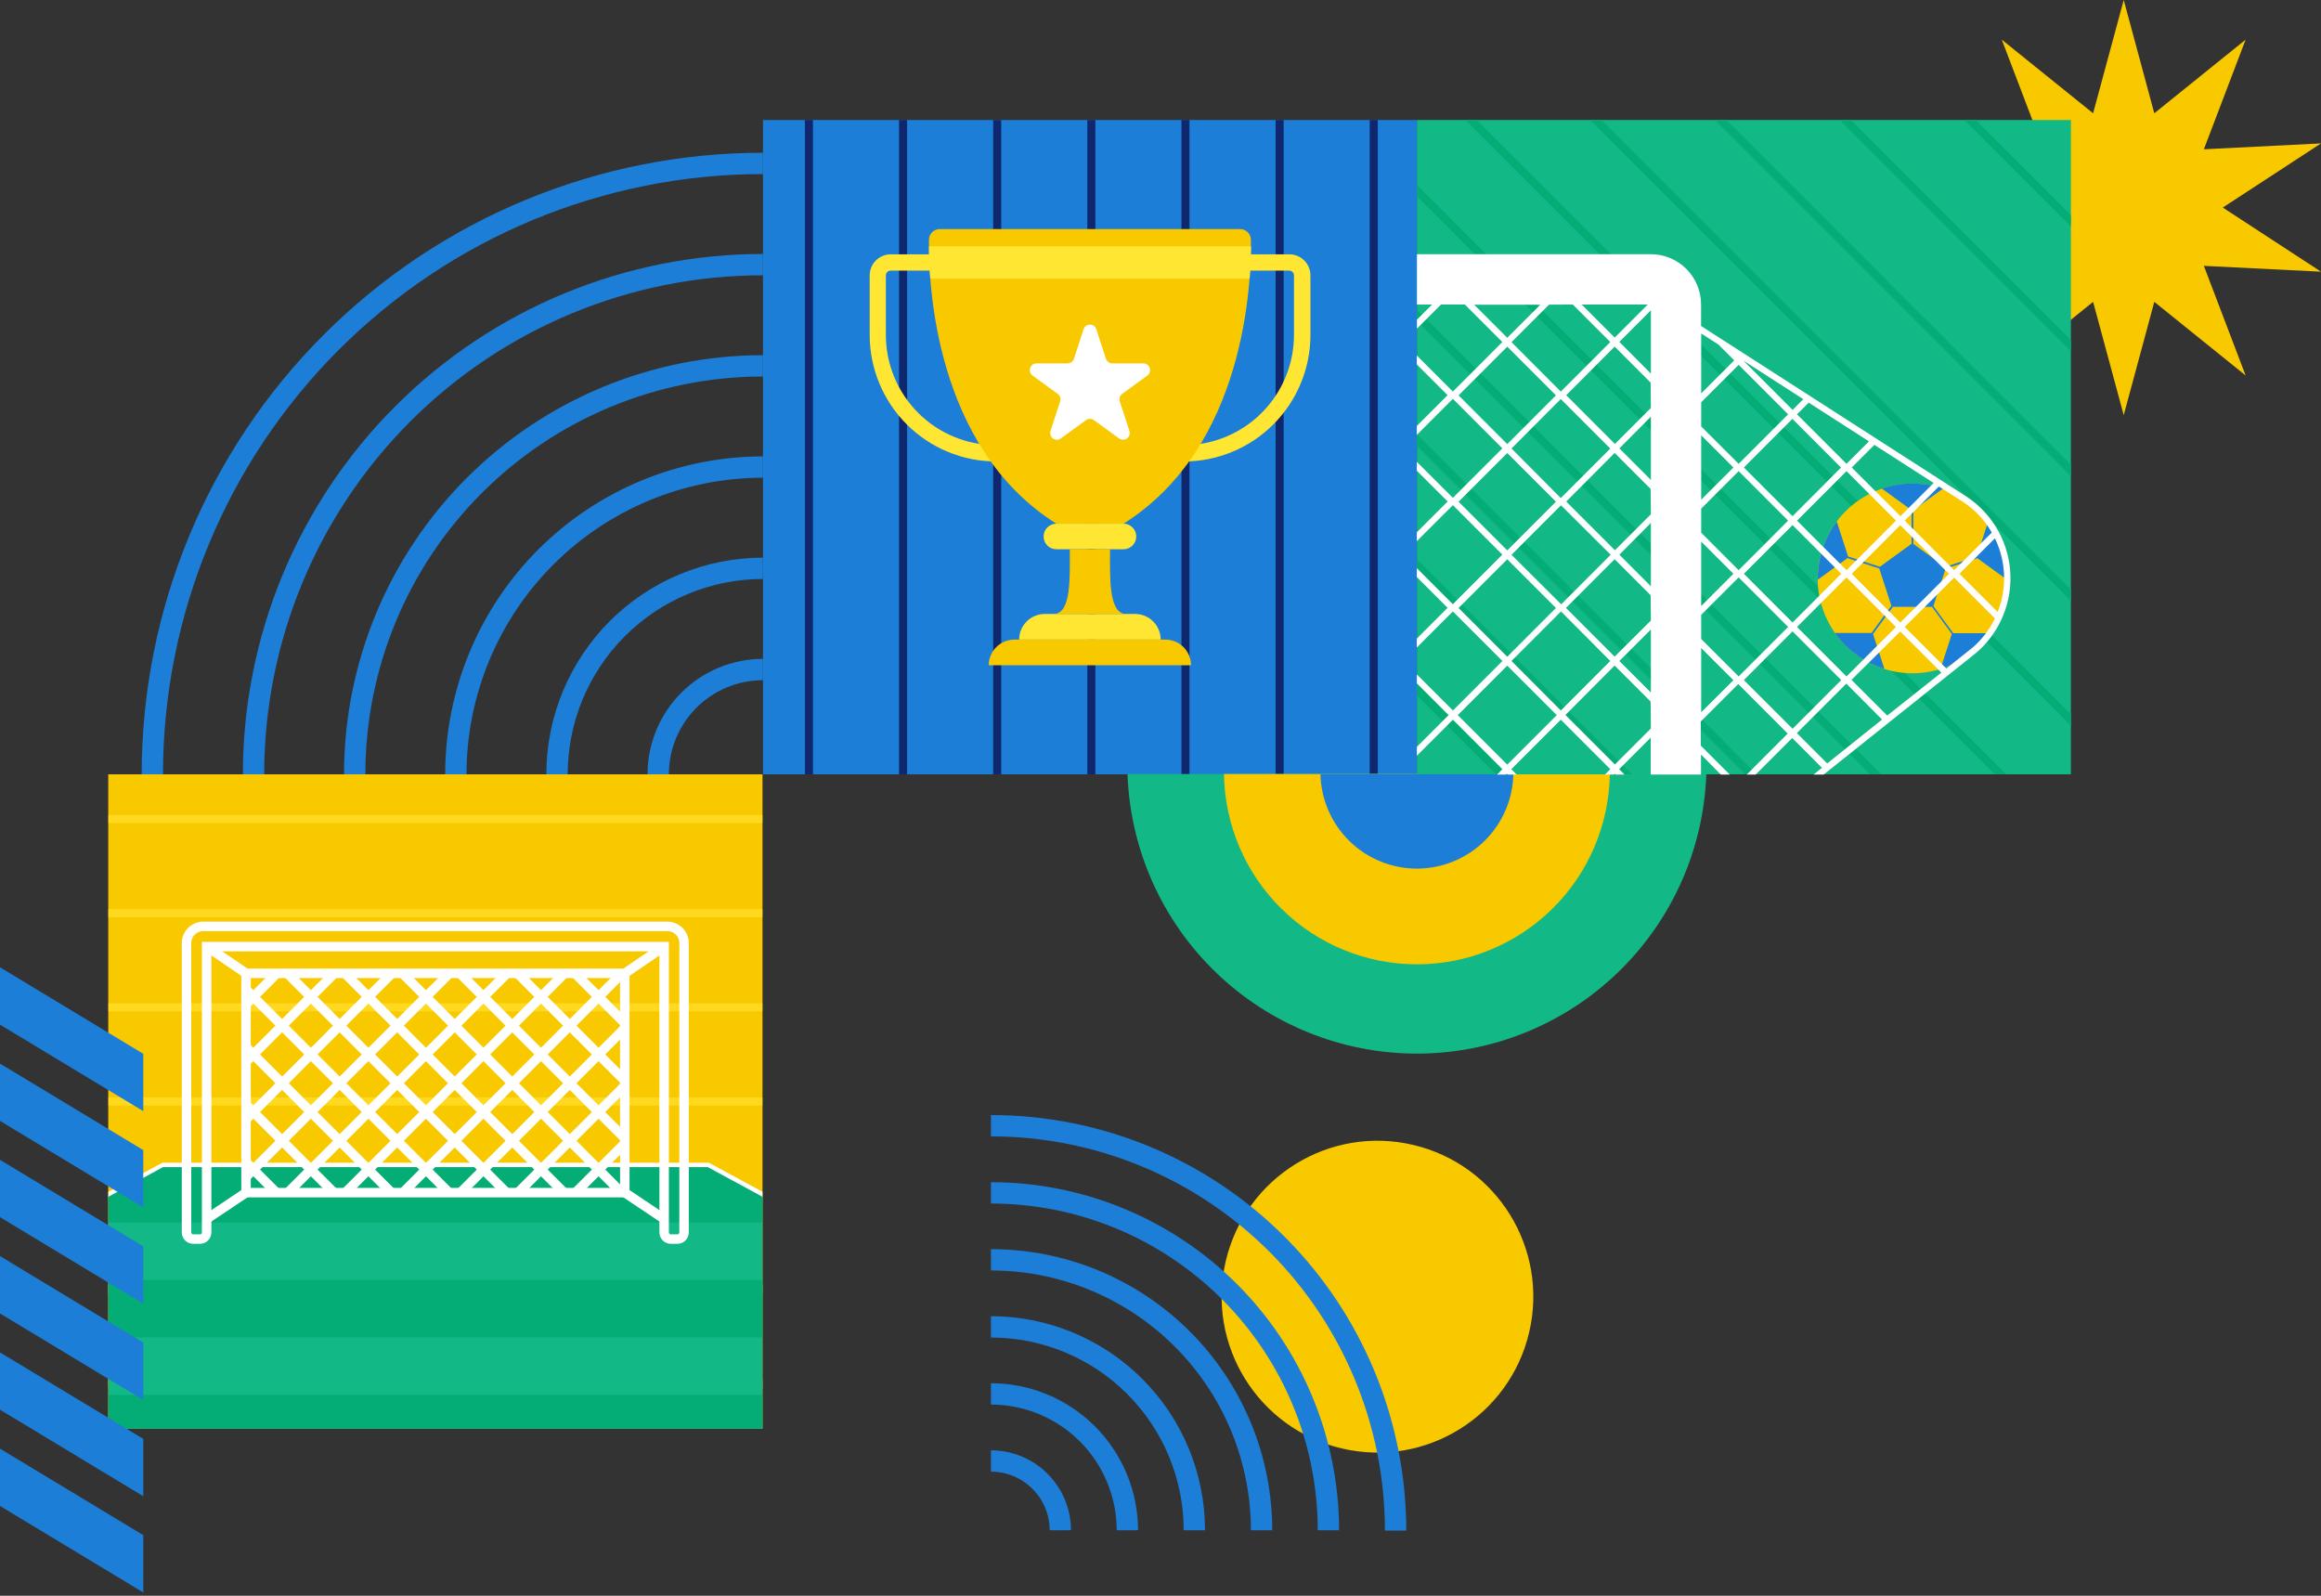 <svg width="272" height="187" viewBox="0 0 272 187" fill="none" xmlns="http://www.w3.org/2000/svg">
<rect x="0" y="0" width="272" height="187" fill="#333333" stroke="none"/>
<g clip-path="url(#clip0_793_10416)">
<path d="M248.881 0L252.465 13.275L263.167 4.647L258.272 17.494L272 16.805L260.489 24.322L272 31.838L258.272 31.154L263.167 44.001L252.465 35.373L248.881 48.648L245.292 35.373L234.59 44.001L239.485 31.154L225.757 31.838L237.268 24.322L225.757 16.805L239.485 17.494L234.59 4.647L245.292 13.275L248.881 0Z" fill="#F9C900"/>
<path d="M179.2 156.147C181.516 146.327 175.437 136.487 165.622 134.169C155.806 131.851 145.971 137.933 143.654 147.754C141.337 157.574 147.416 167.414 157.232 169.732C167.048 172.05 176.883 165.968 179.2 156.147Z" fill="#F9C900"/>
<path d="M116.13 131.916C128.707 131.916 140.768 136.914 149.661 145.811C158.554 154.709 163.55 166.776 163.55 179.359" stroke="#1C7ED6" stroke-width="2.5" stroke-miterlimit="10"/>
<path d="M116.13 139.786C126.614 139.786 136.668 143.95 144.084 151.363C151.5 158.777 155.67 168.833 155.679 179.322" stroke="#1C7ED6" stroke-width="2.5" stroke-miterlimit="10"/>
<path d="M116.13 147.632C120.293 147.629 124.415 148.447 128.261 150.038C132.108 151.628 135.603 153.962 138.548 156.905C141.494 159.847 143.83 163.342 145.426 167.188C147.021 171.034 147.843 175.157 147.846 179.322" stroke="#1C7ED6" stroke-width="2.5" stroke-miterlimit="10"/>
<path d="M116.13 155.488C122.45 155.488 128.511 157.999 132.981 162.468C137.451 166.937 139.965 172.999 139.97 179.322" stroke="#1C7ED6" stroke-width="2.5" stroke-miterlimit="10"/>
<path d="M116.13 163.344C120.367 163.344 124.431 165.027 127.429 168.023C130.427 171.019 132.113 175.083 132.118 179.322" stroke="#1C7ED6" stroke-width="2.5" stroke-miterlimit="10"/>
<path d="M116.13 171.205C118.284 171.205 120.349 172.06 121.873 173.581C123.398 175.103 124.257 177.167 124.261 179.322" stroke="#1C7ED6" stroke-width="2.5" stroke-miterlimit="10"/>
<path d="M166.051 14.061H89.413V90.738H166.051V14.061Z" fill="#1C7ED6"/>
<path d="M95.271 14.061H94.327V90.738H95.271V14.061Z" fill="#0F276D"/>
<path d="M106.303 14.061H105.359V90.738H106.303V14.061Z" fill="#0F276D"/>
<path d="M117.334 14.061H116.391V90.738H117.334V14.061Z" fill="#0F276D"/>
<path d="M128.366 14.061H127.423V90.738H128.366V14.061Z" fill="#0F276D"/>
<path d="M139.398 14.061H138.455V90.738H139.398V14.061Z" fill="#0F276D"/>
<path d="M150.43 14.061H149.487V90.738H150.43V14.061Z" fill="#0F276D"/>
<path d="M161.462 14.061H160.519V90.738H161.462V14.061Z" fill="#0F276D"/>
<path d="M138.734 54.076C138.481 54.076 138.238 53.976 138.06 53.797C137.881 53.618 137.781 53.375 137.781 53.123C137.781 52.87 137.881 52.627 138.06 52.448C138.238 52.27 138.481 52.169 138.734 52.169C142.156 52.165 145.438 50.803 147.858 48.382C150.279 45.96 151.64 42.677 151.644 39.252V32.275C151.644 32.125 151.584 31.98 151.478 31.874C151.371 31.768 151.227 31.708 151.076 31.708H145.279C145.026 31.708 144.784 31.608 144.605 31.429C144.427 31.25 144.326 31.007 144.326 30.754C144.326 30.502 144.427 30.259 144.605 30.08C144.784 29.901 145.026 29.801 145.279 29.801H151.1C151.755 29.802 152.384 30.063 152.847 30.527C153.311 30.991 153.572 31.619 153.573 32.275V39.252C153.568 43.186 152.002 46.958 149.22 49.737C146.437 52.517 142.666 54.077 138.734 54.076Z" fill="#FFE633"/>
<path d="M116.725 54.076C116.978 54.076 117.221 53.976 117.399 53.797C117.578 53.618 117.678 53.375 117.678 53.123C117.678 52.87 117.578 52.627 117.399 52.448C117.221 52.27 116.978 52.169 116.725 52.169C113.303 52.165 110.021 50.803 107.601 48.382C105.18 45.96 103.819 42.677 103.815 39.252V32.275C103.815 32.125 103.875 31.98 103.981 31.874C104.088 31.768 104.232 31.708 104.383 31.708H110.189C110.442 31.708 110.684 31.608 110.863 31.429C111.042 31.25 111.142 31.007 111.142 30.754C111.142 30.502 111.042 30.259 110.863 30.08C110.684 29.901 110.442 29.801 110.189 29.801H104.392C103.736 29.801 103.107 30.062 102.643 30.526C102.179 30.99 101.919 31.619 101.919 32.275V39.252C101.922 43.181 103.483 46.948 106.259 49.727C109.035 52.506 112.799 54.07 116.725 54.076Z" fill="#FFE633"/>
<path d="M123.797 61.369C109.524 52.392 108.794 33.168 108.864 28.094C108.869 27.76 109.005 27.442 109.242 27.208C109.48 26.974 109.8 26.843 110.133 26.843H145.326C145.659 26.843 145.979 26.974 146.217 27.208C146.454 27.442 146.59 27.76 146.595 28.094C146.66 33.168 145.935 52.392 131.663 61.369H123.797Z" fill="#F9C900"/>
<path d="M131.662 64.365H123.797C123.399 64.365 123.019 64.207 122.738 63.926C122.457 63.645 122.3 63.264 122.3 62.867C122.3 62.47 122.457 62.089 122.738 61.808C123.019 61.527 123.399 61.369 123.797 61.369H131.662C132.059 61.369 132.44 61.527 132.721 61.808C133.002 62.089 133.159 62.47 133.159 62.867C133.159 63.264 133.002 63.645 132.721 63.926C132.44 64.207 132.059 64.365 131.662 64.365Z" fill="#FFE633"/>
<path d="M136.023 74.951H119.436C119.436 74.556 119.514 74.165 119.665 73.8C119.816 73.435 120.038 73.104 120.317 72.825C120.596 72.546 120.928 72.324 121.293 72.174C121.658 72.023 122.049 71.946 122.444 71.946H133.015C133.812 71.946 134.577 72.263 135.141 72.826C135.705 73.389 136.022 74.154 136.023 74.951Z" fill="#FFE633"/>
<path d="M139.58 77.96H115.87C115.87 77.565 115.948 77.174 116.099 76.809C116.25 76.444 116.472 76.112 116.751 75.832C117.03 75.553 117.362 75.331 117.727 75.18C118.092 75.029 118.483 74.951 118.878 74.951H136.572C137.369 74.952 138.133 75.27 138.696 75.834C139.259 76.398 139.575 77.163 139.575 77.96H139.58Z" fill="#F9C900"/>
<path d="M123.476 71.946C125.577 71.946 125.373 67.565 125.373 64.365H130.087C130.087 67.565 129.877 71.946 131.983 71.946H123.476Z" fill="#F9C900"/>
<path d="M109.022 32.652H146.451C146.567 31.131 146.604 29.861 146.609 28.866H108.873C108.864 29.843 108.901 31.131 109.022 32.652Z" fill="#FFE633"/>
<path d="M128.478 38.578L129.603 42.038C129.655 42.196 129.755 42.334 129.889 42.432C130.024 42.529 130.185 42.582 130.352 42.583H133.992C134.158 42.583 134.32 42.636 134.454 42.734C134.589 42.832 134.689 42.97 134.74 43.129C134.792 43.287 134.792 43.457 134.741 43.615C134.69 43.774 134.591 43.912 134.457 44.011L131.514 46.15C131.379 46.249 131.28 46.387 131.229 46.546C131.178 46.705 131.178 46.876 131.23 47.034L132.355 50.495C132.408 50.653 132.409 50.824 132.357 50.983C132.306 51.142 132.206 51.281 132.07 51.379C131.935 51.477 131.772 51.529 131.605 51.528C131.438 51.527 131.276 51.473 131.142 51.374L128.199 49.234C128.064 49.136 127.901 49.084 127.734 49.084C127.567 49.084 127.405 49.136 127.269 49.234L124.327 51.374C124.192 51.473 124.03 51.527 123.863 51.528C123.696 51.529 123.533 51.477 123.398 51.379C123.263 51.281 123.162 51.142 123.111 50.983C123.06 50.824 123.061 50.653 123.113 50.495L124.238 47.034C124.29 46.875 124.29 46.704 124.239 46.545C124.187 46.386 124.086 46.248 123.95 46.15L121.007 44.011C120.873 43.912 120.774 43.774 120.723 43.615C120.672 43.457 120.672 43.287 120.724 43.129C120.775 42.97 120.875 42.832 121.01 42.734C121.144 42.636 121.306 42.583 121.472 42.583H125.108C125.274 42.583 125.437 42.531 125.573 42.433C125.708 42.335 125.809 42.197 125.861 42.038L126.986 38.578C127.038 38.421 127.138 38.284 127.271 38.187C127.405 38.09 127.567 38.038 127.732 38.038C127.897 38.038 128.058 38.09 128.192 38.187C128.326 38.284 128.426 38.421 128.478 38.578Z" fill="white"/>
<path d="M89.343 90.738H12.706V167.414H89.343V90.738Z" fill="#F9C900"/>
<path d="M89.343 90.738H12.706V167.414H89.343V90.738Z" fill="#F9C900"/>
<path d="M89.343 161.716H12.706V162.661H89.343V161.716Z" fill="#FFD91F"/>
<path d="M89.343 150.679H12.706V151.623H89.343V150.679Z" fill="#FFD91F"/>
<path d="M89.343 139.641H12.706V140.586H89.343V139.641Z" fill="#FFD91F"/>
<path d="M89.343 128.604H12.706V129.548H89.343V128.604Z" fill="#FFD91F"/>
<path d="M89.343 117.571H12.706V118.515H89.343V117.571Z" fill="#FFD91F"/>
<path d="M89.343 106.533H12.706V107.478H89.343V106.533Z" fill="#FFD91F"/>
<path d="M89.343 95.496H12.706V96.44H89.343V95.496Z" fill="#FFD91F"/>
<path d="M89.343 167.414H12.706V139.944L19.037 136.516H83.016L89.343 139.944V167.414Z" fill="#12B886"/>
<path d="M12.706 143.251H89.343V139.944L83.016 136.516H19.037L12.706 139.944V143.251Z" fill="#04AD75"/>
<path d="M89.343 149.986H12.706V156.721H89.343V149.986Z" fill="#04AD75"/>
<path d="M89.343 163.456H12.706V167.414H89.343V163.456Z" fill="#04AD75"/>
<path d="M73.221 114.059H28.833V139.758H73.221V114.059Z" stroke="white" stroke-width="1.11" stroke-miterlimit="10"/>
<path d="M28.833 136.199L32.389 139.758" stroke="white" stroke-width="1.11" stroke-miterlimit="10"/>
<path d="M28.833 129.455L39.13 139.758" stroke="white" stroke-width="1.11" stroke-miterlimit="10"/>
<path d="M28.847 122.725L45.871 139.758" stroke="white" stroke-width="1.11" stroke-miterlimit="10"/>
<path d="M28.833 115.962L52.617 139.758" stroke="white" stroke-width="1.11" stroke-miterlimit="10"/>
<path d="M33.672 114.059L59.358 139.758" stroke="white" stroke-width="1.11" stroke-miterlimit="10"/>
<path d="M40.418 114.059L66.099 139.758" stroke="white" stroke-width="1.11" stroke-miterlimit="10"/>
<path d="M47.159 114.059L72.844 139.758" stroke="white" stroke-width="1.11" stroke-miterlimit="10"/>
<path d="M53.9 114.059L73.202 133.371" stroke="white" stroke-width="1.11" stroke-miterlimit="10"/>
<path d="M60.645 114.059L73.221 126.646" stroke="white" stroke-width="1.11" stroke-miterlimit="10"/>
<path d="M67.386 114.059L73.221 119.897" stroke="white" stroke-width="1.11" stroke-miterlimit="10"/>
<path d="M73.221 133.981L67.447 139.758" stroke="white" stroke-width="1.11" stroke-miterlimit="10"/>
<path d="M73.221 127.236L60.701 139.758" stroke="white" stroke-width="1.11" stroke-miterlimit="10"/>
<path d="M73.221 120.487L53.96 139.758" stroke="white" stroke-width="1.11" stroke-miterlimit="10"/>
<path d="M72.905 114.059L47.219 139.758" stroke="white" stroke-width="1.11" stroke-miterlimit="10"/>
<path d="M66.159 114.059L40.474 139.758" stroke="white" stroke-width="1.11" stroke-miterlimit="10"/>
<path d="M59.418 114.059L33.733 139.758" stroke="white" stroke-width="1.11" stroke-miterlimit="10"/>
<path d="M52.672 114.059L28.833 137.916" stroke="white" stroke-width="1.11" stroke-miterlimit="10"/>
<path d="M45.932 114.059L28.833 131.171" stroke="white" stroke-width="1.11" stroke-miterlimit="10"/>
<path d="M39.191 114.059L28.833 124.422" stroke="white" stroke-width="1.11" stroke-miterlimit="10"/>
<path d="M32.445 114.059L28.833 117.678" stroke="white" stroke-width="1.11" stroke-miterlimit="10"/>
<path d="M79.404 145.204H78.618C78.41 145.204 78.21 145.122 78.063 144.974C77.915 144.827 77.832 144.627 77.832 144.418V110.929H24.216V144.418C24.216 144.627 24.134 144.827 23.986 144.974C23.839 145.122 23.639 145.204 23.431 145.204H22.645C22.44 145.204 22.243 145.124 22.096 144.981C21.949 144.837 21.864 144.642 21.859 144.437V110.52C21.859 110 22.065 109.501 22.432 109.133C22.799 108.765 23.297 108.558 23.816 108.557H78.209C78.728 108.558 79.226 108.765 79.593 109.133C79.96 109.501 80.166 110 80.166 110.52V144.437C80.162 144.638 80.08 144.83 79.938 144.973C79.796 145.116 79.605 145.198 79.404 145.204Z" stroke="white" stroke-width="1.11" stroke-miterlimit="10"/>
<path d="M77.837 110.91L73.221 114.059" stroke="white" stroke-width="1.11" stroke-miterlimit="10"/>
<path d="M28.833 114.059L24.216 110.91" stroke="white" stroke-width="1.11" stroke-miterlimit="10"/>
<path d="M73.221 139.758L77.837 142.851" stroke="white" stroke-width="1.11" stroke-miterlimit="10"/>
<path d="M28.833 139.758L24.216 142.851" stroke="white" stroke-width="1.11" stroke-miterlimit="10"/>
<path d="M89.343 139.651L83.137 136.288L83.081 136.255H19.037L12.706 139.665V140.237L19.102 136.772H82.951L89.343 140.237V139.651Z" fill="white"/>
<path d="M17.852 90.742C17.852 71.755 25.391 53.545 38.81 40.118C52.23 26.692 70.43 19.149 89.408 19.149" stroke="#1C7ED6" stroke-width="2.5" stroke-miterlimit="10"/>
<path d="M29.711 90.742C29.711 82.898 31.254 75.131 34.254 67.884C37.254 60.637 41.651 54.052 47.194 48.506C52.738 42.959 59.319 38.559 66.562 35.557C73.805 32.555 81.568 31.01 89.408 31.01" stroke="#1C7ED6" stroke-width="2.5" stroke-miterlimit="10"/>
<path d="M41.566 90.742C41.566 78.047 46.606 65.871 55.578 56.894C64.55 47.916 76.719 42.872 89.408 42.871" stroke="#1C7ED6" stroke-width="2.5" stroke-miterlimit="10"/>
<path d="M53.421 90.742C53.421 81.192 57.212 72.034 63.961 65.281C70.71 58.528 79.863 54.733 89.408 54.732" stroke="#1C7ED6" stroke-width="2.5" stroke-miterlimit="10"/>
<path d="M65.276 90.742C65.276 84.339 67.818 78.197 72.344 73.669C76.87 69.141 83.008 66.597 89.408 66.597" stroke="#1C7ED6" stroke-width="2.5" stroke-miterlimit="10"/>
<path d="M77.135 90.742C77.135 89.129 77.451 87.532 78.068 86.042C78.685 84.551 79.588 83.197 80.728 82.056C81.868 80.916 83.221 80.011 84.71 79.393C86.2 78.776 87.796 78.458 89.408 78.458" stroke="#1C7ED6" stroke-width="2.5" stroke-miterlimit="10"/>
<path d="M16.792 179.898V186.615L0 176.475V169.759L16.792 179.898Z" fill="#1C7ED6"/>
<path d="M16.792 168.619V175.335L0 165.196V158.479L16.792 168.619Z" fill="#1C7ED6"/>
<path d="M16.792 157.335V164.056L0 153.916V147.195L16.792 157.335Z" fill="#1C7ED6"/>
<path d="M16.792 146.056V152.772L0 142.632V135.916L16.792 146.056Z" fill="#1C7ED6"/>
<path d="M16.792 134.776V141.493L0 131.353V124.636L16.792 134.776Z" fill="#1C7ED6"/>
<path d="M16.792 123.492V130.213L0 120.073V113.352L16.792 123.492Z" fill="#1C7ED6"/>
<path d="M199.965 90.705C199.656 99.499 195.947 107.829 189.621 113.94C183.294 120.052 174.843 123.468 166.048 123.468C157.254 123.468 148.803 120.052 142.476 113.94C136.149 107.829 132.441 99.499 132.132 90.705H199.965Z" fill="#12B886"/>
<path d="M188.658 90.705C188.573 96.648 186.154 102.32 181.923 106.492C177.692 110.665 171.989 113.005 166.048 113.005C160.107 113.005 154.405 110.665 150.174 106.492C145.943 102.32 143.523 96.648 143.438 90.705H188.658Z" fill="#F9C900"/>
<path d="M177.352 90.705C177.292 93.665 176.075 96.483 173.962 98.555C171.848 100.627 169.007 101.788 166.048 101.788C163.09 101.788 160.249 100.627 158.135 98.555C156.022 96.483 154.805 93.665 154.745 90.705H177.352Z" fill="#1C7ED6"/>
<path d="M242.689 14.061H166.051V90.738H242.689V14.061Z" fill="#12B886"/>
<path d="M242.688 26.545L230.211 14.061H231.545L242.688 25.21V26.545Z" fill="#04AD75"/>
<path d="M242.688 41.169L215.594 14.061H216.929L242.688 39.834V41.169Z" fill="#04AD75"/>
<path d="M242.688 55.792L200.978 14.061H202.312L242.688 54.457V55.792Z" fill="#04AD75"/>
<path d="M242.688 70.416L186.362 14.061H187.692L242.688 69.086V70.416Z" fill="#04AD75"/>
<path d="M242.688 85.04L171.746 14.061H173.075L242.688 83.71V85.04Z" fill="#04AD75"/>
<path d="M233.767 90.738L166.051 22.987V21.657L235.097 90.738H233.767Z" fill="#04AD75"/>
<path d="M219.146 90.738L166.051 37.615V36.28L220.481 90.738H219.146Z" fill="#04AD75"/>
<path d="M204.53 90.738L166.051 52.239V50.904L205.864 90.738H204.53Z" fill="#04AD75"/>
<path d="M189.914 90.738L166.051 66.862V65.528L191.248 90.738H189.914Z" fill="#04AD75"/>
<path d="M175.298 90.738L166.051 81.486V80.151L176.632 90.738H175.298Z" fill="#04AD75"/>
<path d="M228.376 78.05C234.042 75.701 236.734 69.201 234.386 63.531C232.039 57.861 225.542 55.169 219.875 57.517C214.208 59.866 211.517 66.366 213.864 72.036C216.212 77.706 222.709 80.398 228.376 78.05Z" fill="#F9C900"/>
<path d="M228.012 66.63L231.731 65.416L235.208 67.942C235.208 67.89 235.208 67.839 235.208 67.783C235.213 65.381 234.434 63.042 232.991 61.123L231.661 65.221L227.942 66.435L224.223 63.732V59.783L227.705 57.253C225.381 56.459 222.86 56.459 220.536 57.253L224.018 59.783V63.718L220.299 66.421L216.58 65.207L215.25 61.109C213.807 63.029 213.028 65.367 213.033 67.769C213.033 67.825 213.033 67.876 213.033 67.928L216.51 65.402L220.229 66.616L221.652 70.988L219.328 74.17H215.023C216.439 76.181 218.483 77.665 220.834 78.388L219.504 74.291L221.829 71.109H226.413L228.737 74.291L227.407 78.388C229.747 77.671 231.783 76.199 233.2 74.202H228.9L226.575 71.021L228.012 66.63Z" fill="#1C7ED6"/>
<path d="M230.034 57.923L199.351 38.201V35.685C199.351 34.121 198.73 32.62 197.624 31.514C196.519 30.408 195.02 29.787 193.456 29.787H166.055V35.685H167.836L166.055 37.462V38.504L168.877 35.685H171.667L176.06 40.08L170.263 45.885L166.037 41.657V42.704L169.644 46.308L166.037 49.918V50.964L170.263 46.736L176.06 52.541L170.263 58.341L166.037 54.118V55.16L169.649 58.769L166.037 62.379V63.42L170.263 59.197L176.06 64.997L170.263 70.802L166.037 66.574V67.621L169.644 71.225L166.037 74.835V75.877L170.263 71.653L176.069 77.458L170.272 83.258L166.046 79.035V80.077L169.765 83.798L166.046 87.519V88.561L170.272 84.337L176.069 90.138L175.446 90.766H176.488L176.59 90.663L176.692 90.766H177.733L177.11 90.138L182.912 84.337L188.71 90.138L188.087 90.766H189.128L189.23 90.663L189.333 90.766H190.374L189.751 90.138L193.447 86.445V90.766H199.342V88.417L201.666 90.766H202.708L199.318 87.375V84.547L203.707 80.16L209.504 85.961L204.707 90.766H205.748L210.03 86.482L213.521 89.975L212.535 90.766H213.716L231.559 76.528C232.949 75.347 234.039 73.852 234.736 72.166C235.434 70.48 235.721 68.652 235.571 66.834C235.422 65.015 234.842 63.258 233.879 61.708C232.916 60.159 231.598 58.861 230.034 57.923ZM193.103 35.685L189.23 39.559L185.358 35.685H193.103ZM184.316 35.685L188.71 40.08L182.912 45.885L177.134 40.094L181.532 35.699L184.316 35.685ZM177.134 52.555L182.912 46.76L188.71 52.564L182.912 58.364L177.134 52.555ZM188.756 65.011L182.959 70.816L177.134 65.011L182.936 59.211L188.756 65.011ZM172.764 35.708H180.509L176.636 39.583L172.764 35.708ZM170.932 46.332L176.636 40.624L182.341 46.332L176.636 52.043L170.932 46.332ZM170.932 58.792L176.636 53.085L182.341 58.792L176.636 64.5L170.932 58.792ZM170.932 71.249L176.636 65.541L182.341 71.249L176.636 76.956L170.932 71.249ZM176.636 89.603L170.839 83.802L176.636 78.002L182.438 83.802L176.636 89.603ZM177.134 77.458L182.936 71.653L188.71 77.458L182.912 83.258L177.134 77.458ZM193.47 85.365L189.254 89.584L183.456 83.784L189.221 77.993L193.438 82.212L193.47 85.365ZM193.47 81.156L189.774 77.463L193.47 73.765V81.156ZM193.47 72.719L189.221 76.947L183.517 71.239L189.221 65.532L193.438 69.751L193.47 72.719ZM193.47 68.7L189.774 65.002L193.47 61.281V68.7ZM193.47 60.262L189.254 64.481L183.549 58.774L189.221 53.076L193.438 57.295L193.47 60.262ZM193.47 56.243L189.774 52.546L193.47 48.825V56.243ZM193.47 47.806L189.254 52.025L183.549 46.313L189.221 40.615L193.438 44.834L193.47 47.806ZM193.47 43.783L189.774 40.062L193.47 36.364V43.783ZM226.603 56.597L222.712 60.49L217.008 54.783L219.658 52.132L226.603 56.597ZM210.071 60.49L204.367 54.783L210.053 49.085L215.752 54.792L210.071 60.49ZM216.394 55.211L222.191 61.011L216.394 66.816L210.597 61.011L216.394 55.211ZM215.776 67.239L210.071 72.951L204.367 67.239L210.071 61.532L215.776 67.239ZM216.394 67.667L222.191 73.472L216.394 79.272L210.597 73.472L216.394 67.667ZM217.008 67.239L222.693 61.541L228.398 67.249L222.693 72.956L217.008 67.239ZM219.025 51.722L216.394 54.355L210.597 48.555L211.964 47.183L219.025 51.722ZM211.331 46.778L210.076 48.034L204.293 42.248L211.331 46.778ZM199.365 39.08L201.373 40.369L203.233 42.229L199.365 46.099V39.08ZM199.365 47.141L203.754 42.755L209.551 48.555L203.754 54.355L199.365 49.969V47.141ZM199.365 51.011L203.14 54.783L199.365 58.555V51.011ZM199.365 59.602L203.754 55.211L209.551 61.011L203.754 66.816L199.365 62.425V59.602ZM199.365 63.467L203.14 67.239L199.365 71.016V63.467ZM199.365 83.468V75.937L203.14 79.709L199.365 83.468ZM199.365 74.877V72.053L203.754 67.662L209.551 73.467L203.754 79.267L199.365 74.877ZM204.367 79.695L210.071 73.988L215.776 79.695L210.076 85.403L204.367 79.695ZM214.13 89.463L210.578 85.909L216.375 80.109L220.559 84.319L214.13 89.463ZM221.164 83.854L216.98 79.668L222.693 74.002L227.51 78.821L221.164 83.854ZM231.094 75.947L228.091 78.342L223.214 73.467L229.011 67.69L233.786 72.472C233.14 73.81 232.221 74.998 231.089 75.96L231.094 75.947ZM234.869 67.769C234.864 69.121 234.606 70.459 234.106 71.714L229.63 67.235L233.786 63.081C234.497 64.546 234.866 66.154 234.864 67.783L234.869 67.769ZM229.016 66.811L223.214 61.007L227.217 57.002L229.643 58.56L229.992 58.774C231.405 59.697 232.58 60.94 233.423 62.402L229.016 66.811Z" fill="white"/>
</g>
<defs>
<clipPath id="clip0_793_10416">
<rect width="272" height="186.615" fill="white"/>
</clipPath>
</defs>
</svg>

